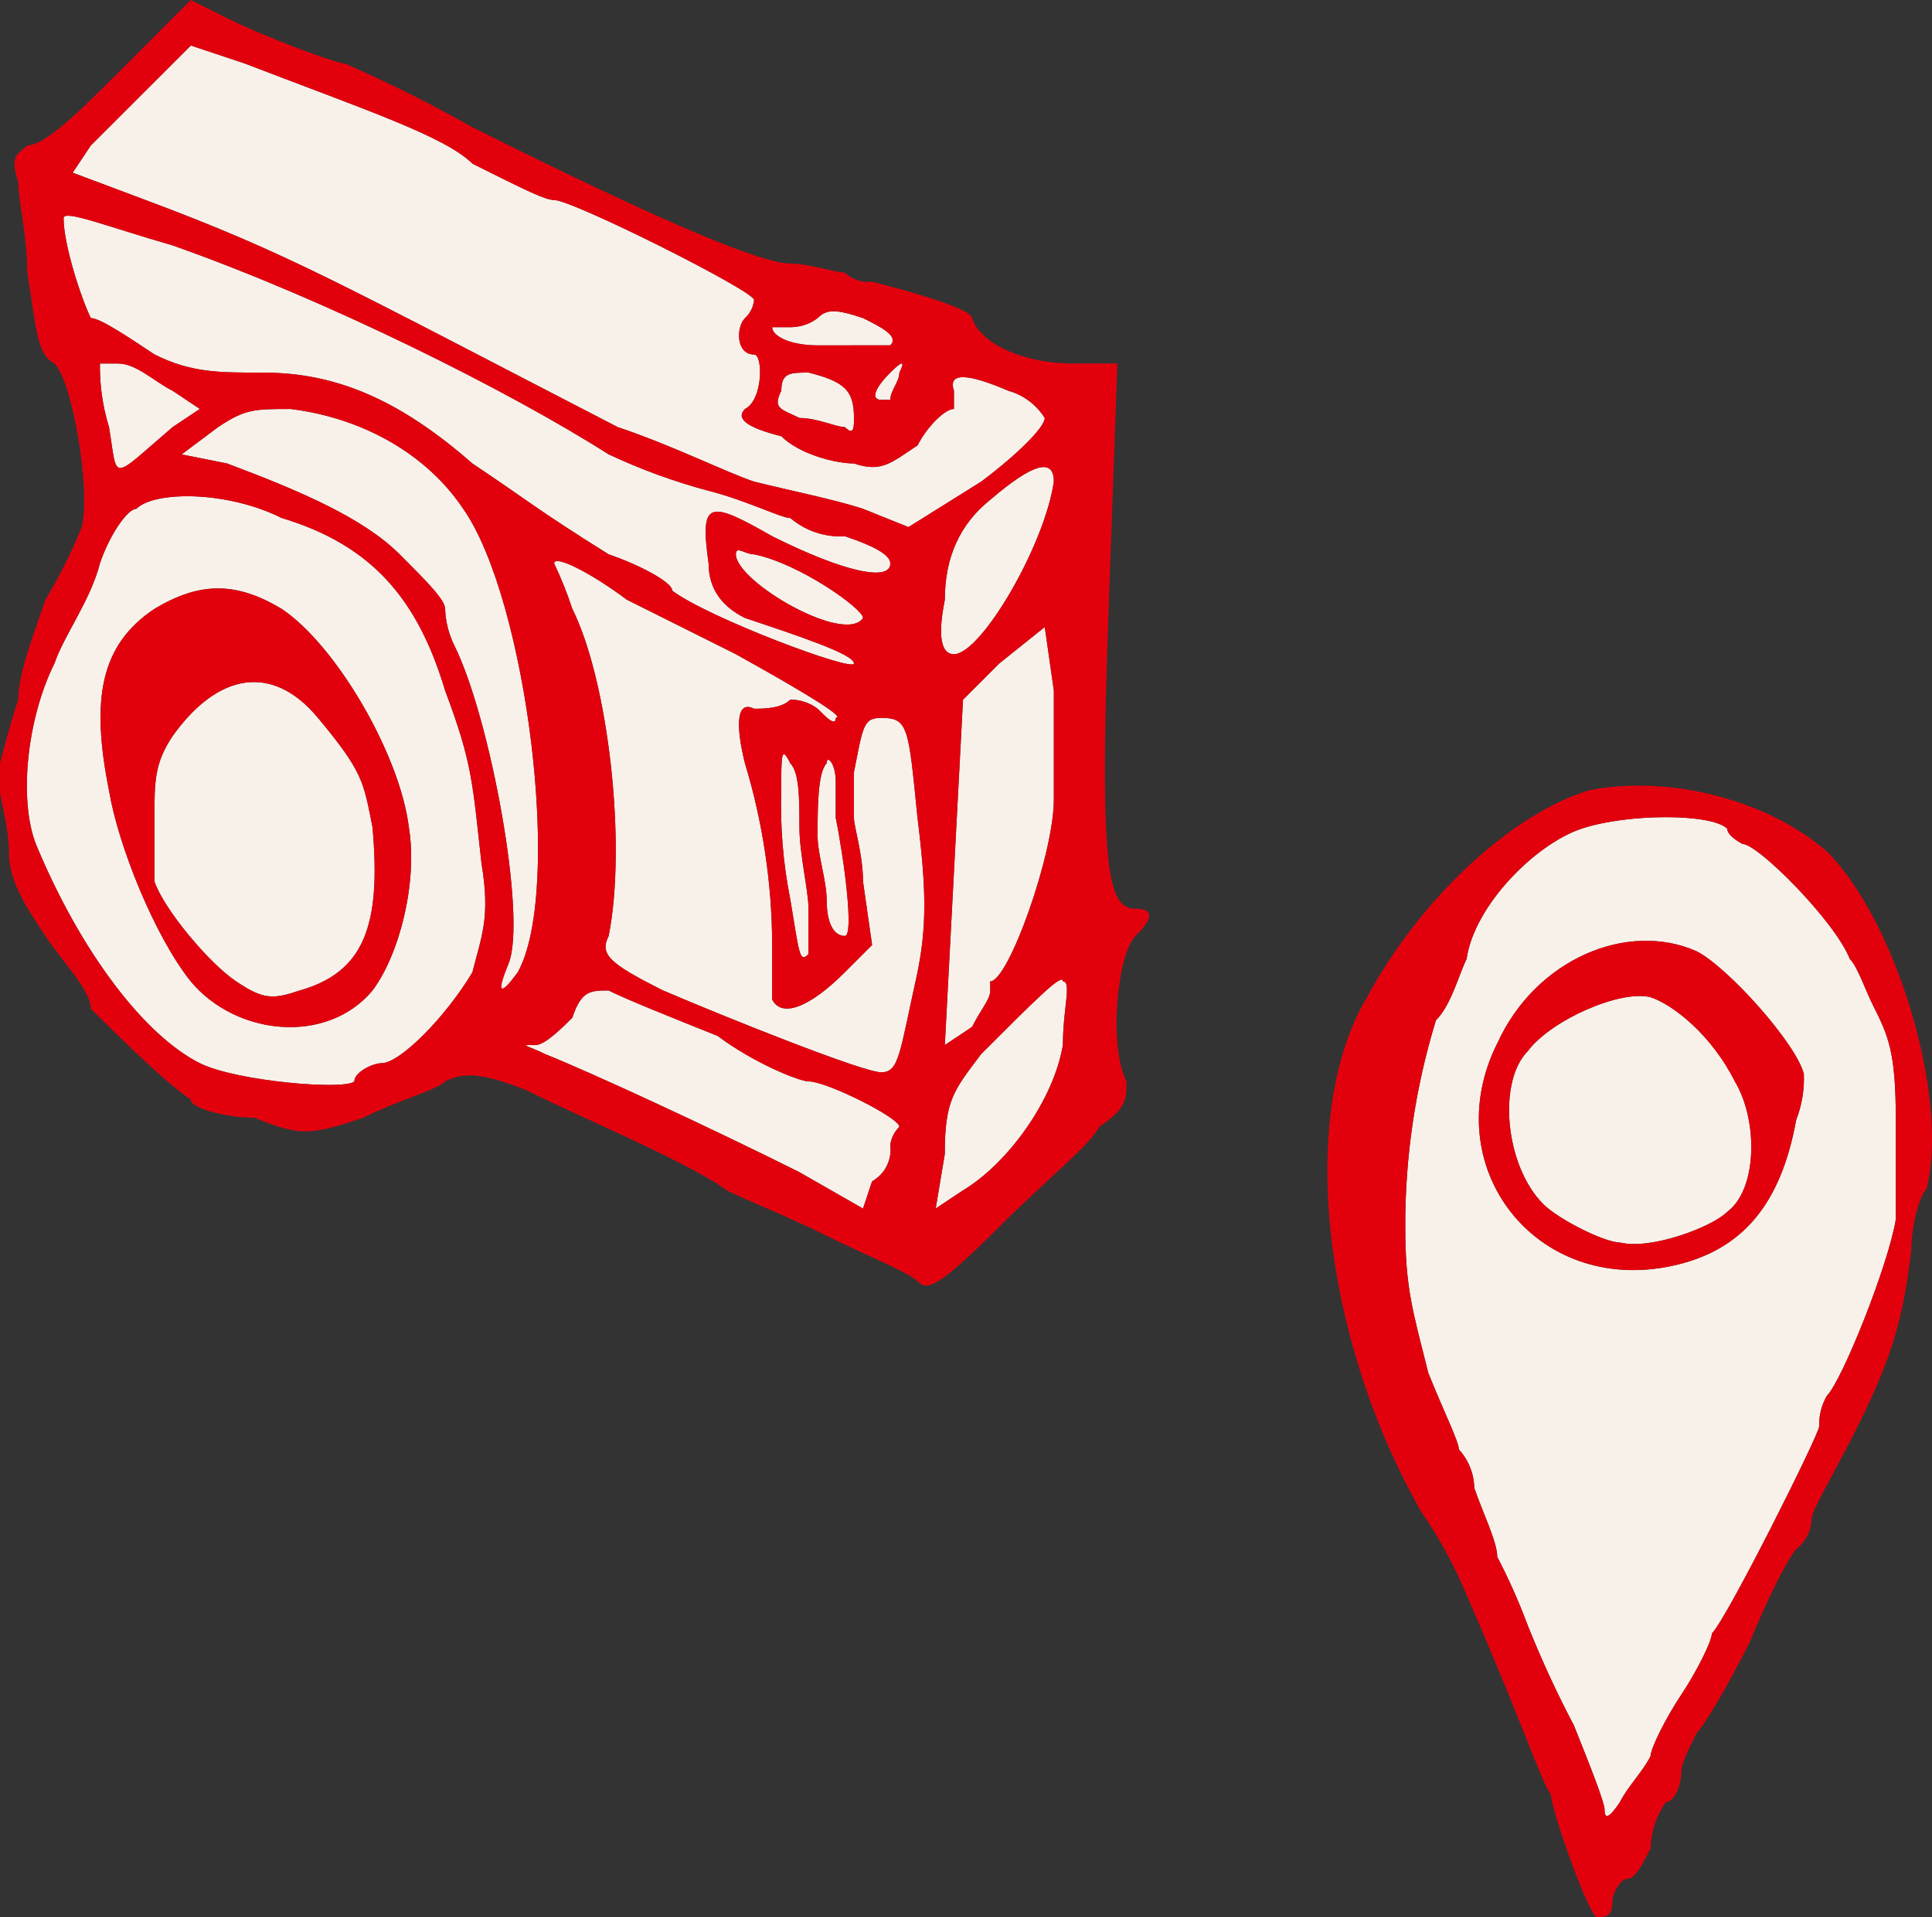 <?xml version="1.0" encoding="UTF-8"?>
<svg id="Ebene_1" data-name="Ebene 1" xmlns="http://www.w3.org/2000/svg" viewBox="0 0 205.706 204.07">
  <rect x="0" y="0" width="205.706" height="204.07" fill="#333333" stroke="none"/>
  <defs>
    <style>
      .cls-1 {
        fill: #f7f1ea;
      }

      .cls-1, .cls-2 {
        stroke-width: 0px;
      }

      .cls-2 {
        fill: #e3000d;
      }
    </style>
  </defs>
  <g>
    <path class="cls-1" d="M87.056,36.762l7.738-.002c.967-.967-.967-1.935-2.9-2.9-2.9-.969-3.869-.969-4.836,0-.835.631-1.854.971-2.9.967h-1.938c0,.967,1.935,1.935,4.836,1.935Z"/>
    <path class="cls-1" d="M16.442,37.728c3.871,1.938,6.773,1.938,11.61,1.938,7.738,0,14.509,2.9,22.247,9.673,5.8,3.868,6.771,4.835,14.51,9.673,2.9.967,6.771,2.9,6.771,3.868,3.869,2.9,19.345,8.708,19.345,7.741s-5.8-2.9-11.607-4.838q-3.869-1.936-3.869-5.8c-.967-6.772,0-6.772,6.771-2.9,7.738,3.868,12.574,4.835,12.574,2.9,0-.967-1.935-1.935-4.836-2.9-2.111.13-4.19-.564-5.8-1.936-.967,0-4.836-1.935-8.705-2.9-3.656-.975-7.218-2.274-10.644-3.881-10.641-6.769-29.986-16.444-46.431-22.246-6.77-1.936-11.606-3.869-11.607-2.9.001,2.901,1.935,8.703,2.9,10.638.967,0,3.869,1.935,6.771,3.87Z"/>
    <path class="cls-1" d="M65.774,45.466c5.8,1.936,11.607,4.838,14.509,5.8,3.869.966,8.705,1.933,11.607,2.9l4.84,1.94,7.738-4.836c3.869-2.9,6.771-5.8,6.771-6.772-.883-1.415-2.263-2.449-3.869-2.9q-6.771-2.9-5.8,0v1.933c-.967,0-2.9,1.935-3.869,3.87-2.9,1.935-3.87,2.9-6.772,1.935-1.935,0-5.8-.967-7.738-2.9-3.869-.967-4.836-1.935-3.869-2.9,1.935-.967,1.935-5.8.967-5.8-1.935,0-1.935-2.9-.967-3.87.552-.503.897-1.193.967-1.936,0-.967-19.347-10.64-21.281-10.64-.967,0-2.9-.967-8.705-3.868-2.9-2.9-11.607-5.8-24.181-10.64l-5.8-1.936-10.651,10.637-1.935,2.9,7.738,2.9c15.478,5.8,20.314,8.705,50.3,24.183Z"/>
    <path class="cls-1" d="M25.145,104.469c2.9,1.934,3.869,1.935,6.771.967,6.772-1.935,8.707-6.771,7.741-17.412-.969-4.836-.969-5.8-5.8-11.607s-10.643-4.838-15.479,1.936h0c-1.933,2.899-1.933,4.835-1.933,8.704v6.771c.966,2.9,5.8,8.707,8.7,10.641Z"/>
    <path class="cls-1" d="M86.089,39.66c-1.934,0-2.9,0-2.9,1.935-.967,1.933,0,1.933,1.935,2.9,1.935,0,3.869.967,4.836.967.967.967.967,0,.967-.967,0-2.9-.967-3.868-4.836-4.835h-.002Z"/>
    <path class="cls-1" d="M21.28,113.176c3.869,1.936,15.478,2.9,16.445,1.936,0-.967,1.935-1.936,2.9-1.936,1.935,0,6.771-4.836,9.673-9.673.967-3.869,1.935-5.8.967-11.609-.967-8.7-.967-10.64-3.869-18.376-2.9-9.675-7.738-15.478-17.411-18.381-5.8-2.9-13.543-2.9-15.478-.967l.002-.004c-.967,0-2.9,2.9-3.869,5.8-.967,3.877-3.869,7.747-4.84,10.65-2.9,5.8-3.869,14.507-1.935,19.345,4.841,11.605,11.612,20.314,17.415,23.215ZM16.445,64.811c4.836-2.9,8.7-2.9,13.54,0,5.8,3.869,12.576,15.476,13.543,23.214h0c.967,5.801-.967,13.544-3.868,17.413-4.838,5.8-14.512,4.836-19.348-.967-3.868-4.836-7.738-14.51-8.705-20.314-1.933-9.678-.965-15.478,4.838-19.346Z"/>
    <path class="cls-1" d="M93.827,42.56h.967c0-.966.967-1.933.967-2.9q.969-1.935-.967,0c-1.935,1.935-1.935,2.9-.967,2.9Z"/>
    <path class="cls-1" d="M100.599,63.839c-.967,4.836,0,5.8.967,5.8,2.9,0,9.673-11.606,10.64-18.376q0-3.866-6.771,1.936-4.836,3.87-4.836,10.64Z"/>
    <path class="cls-1" d="M86.084,115.11c-.967,0-5.8-1.936-9.673-4.836-4.836-1.936-9.673-3.869-11.607-4.839-1.935,0-2.9,0-3.87,2.9-.967.967-2.9,2.9-3.869,2.9-1.935,0-.967,0,.967.967,4.838,1.935,17.412,7.738,27.085,12.574v.004l6.771,3.869.967-2.9c1.375-.773,2.141-2.304,1.935-3.868.101-.734.441-1.413.967-1.935,0-.967-7.738-4.836-9.673-4.836Z"/>
    <path class="cls-1" d="M93.819,76.416c-1.935,0-1.935.967-2.9,5.8v4.836c0,.969.967,3.869.967,6.772l.967,6.769-2.9,2.9c-3.869,3.869-6.771,4.836-7.738,2.9v-5.806c-.02-6.555-.997-13.072-2.9-19.345-.967-3.869-.967-6.769.967-5.8.967,0,2.9,0,3.869-.967,1.047-.004,2.065.336,2.9.967.967.966,1.935,1.933,1.935.966.967,0-1.935-1.933-10.64-6.772l-11.607-5.8c-3.864-2.895-7.739-4.828-7.739-3.861.748,1.569,1.394,3.184,1.935,4.835,3.87,7.739,5.8,25.152,3.87,34.824-.967,1.935,0,2.9,5.8,5.8,6.771,2.9,21.28,8.708,23.214,8.708s1.935-1.935,3.87-10.641c.967-4.836.967-8.707,0-16.445-.967-9.673-.967-10.64-3.87-10.64Z"/>
    <path class="cls-1" d="M12.578,38.697h-1.938c-.036,2.292.29,4.577.967,6.768.967,5.8,0,5.8,6.771,0l2.9-1.935-2.9-1.933c-1.935-.967-3.869-2.9-5.8-2.9Z"/>
    <path class="cls-1" d="M88.985,87.056v-3.868c0-1.936-.967-2.9-.967-1.936-.967.967-.967,4.836-.967,7.739,0,1.933.967,4.836.967,6.769,0,2.9.967,3.87,1.935,3.87v.002c.966,0-.001-7.74-.968-12.576Z"/>
    <path class="cls-1" d="M49.326,54.17v.005c-3.868-5.8-10.639-9.673-18.377-10.64-3.869,0-4.836,0-7.739,1.935l-3.869,2.9,4.836.967c7.739,2.9,14.51,5.8,18.379,9.673,2.9,2.9,4.836,4.835,4.836,5.8.049,1.343.378,2.661.967,3.869,3.869,7.74,7.738,29.021,5.8,33.857s-1.935,4.836.967.967c4.836-8.707.967-39.66-5.8-49.333Z"/>
    <path class="cls-1" d="M100.595,122.843l-.967,5.8,2.901-1.93c4.836-2.9,9.673-9.673,10.64-15.475,0-3.87.967-6.774,0-6.774,0-.966-2.9,1.937-8.705,7.741-2.9,3.869-3.869,4.835-3.869,10.638Z"/>
    <path class="cls-1" d="M83.182,84.155c-.121,3.893.203,7.787.967,11.606.967,5.8.967,6.772,1.934,5.8v-4.829c0-1.936-.967-5.8-.967-8.705s0-5.8-.967-6.772c-.967-1.933-.967-.966-.967,2.9Z"/>
    <path class="cls-1" d="M106.404,70.616l-3.869,3.869-1.935,36.758,2.9-1.936c.967-1.935,1.935-2.9,1.935-3.87v-.971c1.935,0,6.771-13.542,6.771-19.345v.003s0-11.606,0-11.606l-.967-6.772-4.836,3.87Z"/>
    <path class="cls-1" d="M80.286,59.008c-.967,0-1.935-.967-1.935,0,0,2.9,11.607,9.671,13.542,6.771,0-.969-6.771-5.8-11.607-6.771Z"/>
    <path class="cls-2" d="M4.833,99.631c1.936,2.902,4.836,5.802,4.836,7.738,1.935,1.935,7.74,7.74,10.64,9.673,0,.967,3.872,1.936,6.772,1.936,4.836,1.935,5.807,1.935,11.607,0,3.869-1.936,7.738-2.902,8.705-3.869,1.934-.968,3.869-.968,8.705.967,5.805,2.901,17.412,7.738,21.281,10.638,1.935.967,6.766,2.9,10.64,4.836,3.874,1.936,8.707,3.865,9.674,4.836s1.934.971,8.705-5.8c4.84-4.84,9.673-8.705,10.64-10.64,2.9-1.936,2.9-2.903,2.9-4.836-1.933-3.869-.968-13.543.967-15.478s1.933-2.9,0-2.9c-2.9,0-3.867-3.869-2.9-30.954l.967-27.083h-4.836c-4.84,0-9.673-1.938-10.64-4.838,0-.97-6.771-2.903-10.641-3.87-1.063.131-2.128-.224-2.9-.966-.964,0-3.866-.967-5.8-.967-2.901,0-12.574-3.87-33.855-14.51-4.398-2.482-8.917-4.741-13.542-6.769h.004c-.968,0-8.706-2.904-12.576-4.839l-3.869-1.936-7.738,7.741c-3.873,3.868-7.739,7.738-9.673,7.738-.967.969-1.934.969-.967,3.869,0,1.934.967,5.804.967,9.673.965,5.804.965,8.707,2.9,9.674,1.933,1.935,3.867,13.541,2.9,17.411-1.093,2.674-2.386,5.262-3.871,7.74-.965,2.904-2.9,7.743-2.9,10.643-.968,2.9-1.935,6.769-1.935,6.769v2.9c0,.966.964,3.859.964,6.766s1.933,5.805,3.869,8.707ZM54.159,102.536c1.938-4.836-1.931-26.117-5.8-33.857-.589-1.208-.918-2.526-.967-3.869,0-.965-1.936-2.9-4.836-5.8-3.869-3.873-10.64-6.773-18.379-9.673l-4.836-.967,3.869-2.9c2.903-1.935,3.87-1.935,7.739-1.935,7.738.967,14.509,4.84,18.378,10.64v-.005c6.766,9.673,10.635,40.626,5.799,49.333q-2.902,3.869-.967-.967ZM18.378,45.465c-6.771,5.8-5.804,5.8-6.771,0-.677-2.191-1.003-4.476-.967-6.769h1.938c1.931.001,3.865,1.934,5.8,2.901l2.9,1.933-2.9,1.935ZM92.855,125.749l-.967,2.9-6.771-3.869v-.004c-9.673-4.836-22.247-10.639-27.085-12.574-1.934-.967-2.902-.967-.967-.967.969,0,2.902-1.933,3.869-2.9.97-2.9,1.935-2.9,3.87-2.9,1.934.97,6.771,2.903,11.607,4.839,3.873,2.9,8.706,4.836,9.673,4.836,1.935,0,9.673,3.869,9.673,4.836-.526.521-.866,1.201-.967,1.935.206,1.564-.561,3.095-1.935,3.868ZM97.689,103.501c-1.935,8.706-1.936,10.641-3.87,10.641s-16.443-5.808-23.214-8.708c-5.8-2.9-6.767-3.865-5.8-5.8,1.93-9.672,0-27.085-3.87-34.824-.541-1.651-1.187-3.266-1.935-4.835,0-.967,3.875.966,7.739,3.861l11.607,5.8c8.705,4.839,11.607,6.772,10.64,6.772,0,.967-.968,0-1.935-.966-.835-.631-1.854-.971-2.9-.967-.969.967-2.902.967-3.869.967-1.934-.969-1.934,1.931-.967,5.8,1.903,6.273,2.88,12.79,2.9,19.345v5.806c.967,1.936,3.869.969,7.738-2.9l2.9-2.9-.967-6.769c0-2.903-.967-5.803-.967-6.772v-4.836c.965-4.833.965-5.8,2.9-5.8,2.903,0,2.903.967,3.87,10.64.967,7.738.967,11.609,0,16.445ZM88.018,95.76c0-1.933-.967-4.836-.967-6.769,0-2.903,0-6.772.967-7.739,0-.964.967,0,.967,1.936v3.868c.967,4.836,1.934,12.576.967,12.576v-.002c-.967,0-1.934-.97-1.934-3.87ZM86.083,96.732v4.829c-.967.972-.967,0-1.934-5.8-.763-3.819-1.088-7.713-.967-11.606,0-3.866,0-4.833.967-2.9.967.972.967,3.867.967,6.772s.967,6.769.967,8.705ZM78.351,59.008c0-.967.968,0,1.935,0,4.836.971,11.607,5.802,11.607,6.771-1.935,2.9-13.542-3.871-13.542-6.771ZM113.169,104.464c.967,0,0,2.904,0,6.774-.967,5.802-5.804,12.575-10.64,15.475l-2.901,1.93.967-5.8c0-5.803.969-6.769,3.869-10.638,5.805-5.804,8.705-8.707,8.705-7.741ZM112.207,85.124v-.003c0,5.803-4.837,19.345-6.772,19.345v.971c0,.97-.968,1.935-1.935,3.87l-2.9,1.936,1.935-36.758,3.869-3.869,4.836-3.87.967,6.772v11.606ZM112.206,51.263h0v.003-.003c-.967,6.77-7.74,18.376-10.64,18.376-.967,0-1.934-.964-.967-5.8q0-6.77,4.836-10.64,6.769-5.8,6.771-1.936ZM95.761,39.66c0,.967-.967,1.934-.967,2.9h-.967c-.968,0-.968-.965.967-2.9q1.936-1.935.967,0ZM84.158,34.827c1.047.004,2.065-.336,2.9-.967.967-.969,1.936-.969,4.836,0,1.933.965,3.867,1.933,2.9,2.9l-7.738.002c-2.901,0-4.836-.968-4.836-1.935h1.938ZM90.927,44.495c0,.967,0,1.934-.967.967-.967,0-2.901-.967-4.836-.967-1.935-.967-2.902-.967-1.935-2.9,0-1.935.966-1.935,2.9-1.935h.002c3.869.967,4.836,1.935,4.836,4.835ZM9.671,15.483l10.651-10.637,5.8,1.936c12.574,4.84,21.281,7.74,24.181,10.64,5.805,2.901,7.738,3.868,8.705,3.868,1.934,0,21.281,9.673,21.281,10.64-.07.743-.415,1.433-.967,1.936-.968.97-.968,3.87.967,3.87.968,0,.968,4.833-.967,5.8-.967.965,0,1.933,3.869,2.9,1.938,1.933,5.803,2.9,7.738,2.9,2.902.965,3.872,0,6.772-1.935.969-1.935,2.902-3.87,3.869-3.87v-1.933q-.971-2.9,5.8,0c1.606.451,2.986,1.485,3.869,2.9,0,.972-2.902,3.872-6.771,6.772l-7.738,4.836-4.84-1.94c-2.902-.967-7.738-1.934-11.607-2.9-2.902-.962-8.709-3.864-14.509-5.8C35.788,29.988,30.952,27.083,15.474,21.283l-7.738-2.9,1.935-2.9ZM6.771,23.22v-.003s0,.002,0,.003c.001-.969,4.837.964,11.607,2.9,16.445,5.802,35.79,15.477,46.431,22.246,3.426,1.607,6.988,2.906,10.644,3.881,3.869.965,7.738,2.9,8.705,2.9,1.61,1.372,3.689,2.066,5.8,1.936,2.901.965,4.836,1.933,4.836,2.9,0,1.935-4.836.968-12.574-2.9-6.771-3.872-7.738-3.872-6.771,2.9q0,3.864,3.869,5.8c5.807,1.938,11.607,3.871,11.607,4.838s-15.476-4.841-19.345-7.741c0-.968-3.871-2.901-6.771-3.868-7.739-4.838-8.71-5.805-14.51-9.673-7.738-6.773-14.509-9.673-22.247-9.673-4.837,0-7.739,0-11.61-1.938-2.902-1.935-5.804-3.87-6.771-3.87-.965-1.935-2.899-7.737-2.9-10.638,0,0,0,0,0,0ZM5.8,70.616c.971-2.903,3.873-6.773,4.84-10.65.969-2.9,2.902-5.8,3.869-5.8l-.002.004c1.935-1.933,9.678-1.933,15.478.967,9.673,2.903,14.511,8.706,17.411,18.381,2.902,7.736,2.902,9.676,3.869,18.376.968,5.809,0,7.74-.967,11.609-2.902,4.837-7.738,9.673-9.673,9.673-.965,0-2.9.969-2.9,1.936-.967.964-12.576,0-16.445-1.936-5.803-2.901-12.574-11.61-17.415-23.215-1.934-4.838-.965-13.545,1.935-19.345Z"/>
    <polygon class="cls-2" points="6.771 23.22 6.771 23.22 6.771 23.217 6.771 23.22"/>
    <path class="cls-2" d="M20.312,104.471c4.836,5.803,14.51,6.767,19.348.967,2.901-3.869,4.835-11.612,3.868-17.412h0c-.967-7.739-7.743-19.346-13.543-23.215-4.84-2.9-8.704-2.9-13.54,0-5.803,3.868-6.771,9.668-4.838,19.346.967,5.804,4.837,15.478,8.705,20.314ZM16.445,87.057c0-3.869,0-5.805,1.933-8.705h0c4.836-6.773,10.648-7.742,15.479-1.935s4.831,6.771,5.8,11.607c.966,10.641-.969,15.477-7.741,17.412-2.902.968-3.871.967-6.771-.967-2.9-1.934-7.734-7.741-8.7-10.641v-6.771Z"/>
  </g>
  <g>
    <path class="cls-1" d="M185.533,89.835s-1.632-.816-1.632-1.632l-.009.007c-1.628-1.632-10.604-1.632-15.5,0-4.896,1.632-11.423,8.16-12.239,13.871-.816,1.629-1.632,4.897-3.264,6.529-2.194,7.136-3.294,14.564-3.264,22.03,0,6.525.816,8.973,2.448,15.5,1.632,4.079,3.264,7.343,3.264,8.159,1.021,1.117,1.602,2.567,1.632,4.08.816,2.445,2.448,5.712,2.448,7.345,1.239,2.378,2.329,4.83,3.264,7.343,1.45,3.618,3.085,7.158,4.9,10.607,1.632,4.075,3.264,8.159,3.264,8.975q0,1.633,1.632-.816c.816-1.636,2.448-3.268,3.264-4.9,0-.816,1.632-4.08,3.264-6.527,1.632-2.447,3.264-5.711,3.264-6.527,1.632-1.631,11.423-21.215,11.423-22.031-.036-1.143.247-2.273.816-3.264,1.632-1.631,6.529-13.867,7.345-18.767v-10.604c0-7.339-.816-8.975-2.448-12.239-.816-1.636-1.632-4.084-2.449-4.9-1.632-4.08-9.791-12.239-11.423-12.239ZM191.245,119.215c-1.633,8.973-5.713,13.868-13.056,15.5-14.686,3.264-25.294-10.607-18.767-23.663h.004c4.081-8.976,13.872-13.056,21.215-9.792,3.26,1.632,10.6,9.792,11.42,13.055.069,1.672-.209,3.341-.816,4.9Z"/>
    <path class="cls-1" d="M175.746,106.151c-3.264-.816-10.607,2.447-13.055,5.711-3.268,3.264-2.449,12.24,1.632,16.32,1.632,1.632,6.527,4.08,8.159,4.08,3.264.816,9.791-1.632,11.423-3.264,3.264-2.448,3.264-9.792.816-13.872-2.448-4.895-6.527-8.159-8.975-8.975Z"/>
    <path class="cls-2" d="M169.214,84.124c-8.16,2.448-17.951,11.423-23.663,22.031h0c-7.343,12.24-4.9,35.901,5.711,54.669,1.944,2.812,3.586,5.82,4.9,8.976,5.711,13.055,8.159,20.4,8.975,21.214,0,1.632,4.081,13.056,4.9,13.056s1.632,0,1.632-1.632c0-.816.816-2.448,1.632-2.448s1.632-1.632,2.448-3.264c.039-1.76.607-3.468,1.632-4.9.816,0,1.632-1.632,1.632-3.264,0-.816.816-2.448,1.632-4.08.816-.816,3.264-4.9,5.711-9.791,1.632-4.08,4.08-8.975,4.9-9.791,1.008-.787,1.608-1.986,1.632-3.264,0-.817,2.448-4.9,4.9-9.792,4.08-8.159,4.9-12.239,5.711-18.766,0-2.449.816-5.713,1.632-6.529,2.448-9.791-3.264-28.559-10.608-35.9-6.543-5.709-17.15-8.156-25.309-6.525ZM199.405,106.974c1.632,3.264,2.448,4.9,2.448,12.239v10.604c-.816,4.9-5.713,17.136-7.345,18.767-.569.991-.852,2.121-.816,3.264,0,.816-9.791,20.4-11.423,22.031,0,.816-1.632,4.08-3.264,6.527-1.632,2.447-3.264,5.711-3.264,6.527-.816,1.632-2.448,3.264-3.264,4.9q-1.632,2.449-1.632.816c0-.816-1.632-4.9-3.264-8.975-1.815-3.449-3.45-6.989-4.9-10.607-.935-2.513-2.025-4.965-3.264-7.343,0-1.633-1.632-4.9-2.448-7.345-.031-1.513-.611-2.963-1.632-4.08,0-.816-1.632-4.08-3.264-8.159-1.632-6.527-2.448-8.975-2.448-15.5-.031-7.466,1.07-14.894,3.264-22.03,1.632-1.632,2.448-4.9,3.264-6.529.816-5.711,7.343-12.239,12.239-13.871,4.896-1.632,13.872-1.632,15.5,0l.009-.007c0,.816,1.632,1.632,1.632,1.632,1.632,0,9.791,8.159,11.423,12.239.817.816,1.633,3.264,2.449,4.9Z"/>
    <path class="cls-2" d="M180.641,101.26c-7.343-3.264-17.134.816-21.215,9.791h-.004c-6.527,13.057,4.081,26.928,18.767,23.664,7.343-1.632,11.423-6.527,13.056-15.5.607-1.559.885-3.228.816-4.9-.82-3.263-8.16-11.423-11.42-13.055ZM183.905,128.998c-1.632,1.632-8.159,4.08-11.423,3.264-1.632,0-6.527-2.448-8.159-4.08-4.081-4.08-4.9-13.056-1.632-16.32,2.448-3.264,9.791-6.527,13.055-5.711,2.448.816,6.527,4.08,8.975,8.975,2.448,4.08,2.448,11.424-.816,13.872Z"/>
  </g>
</svg>